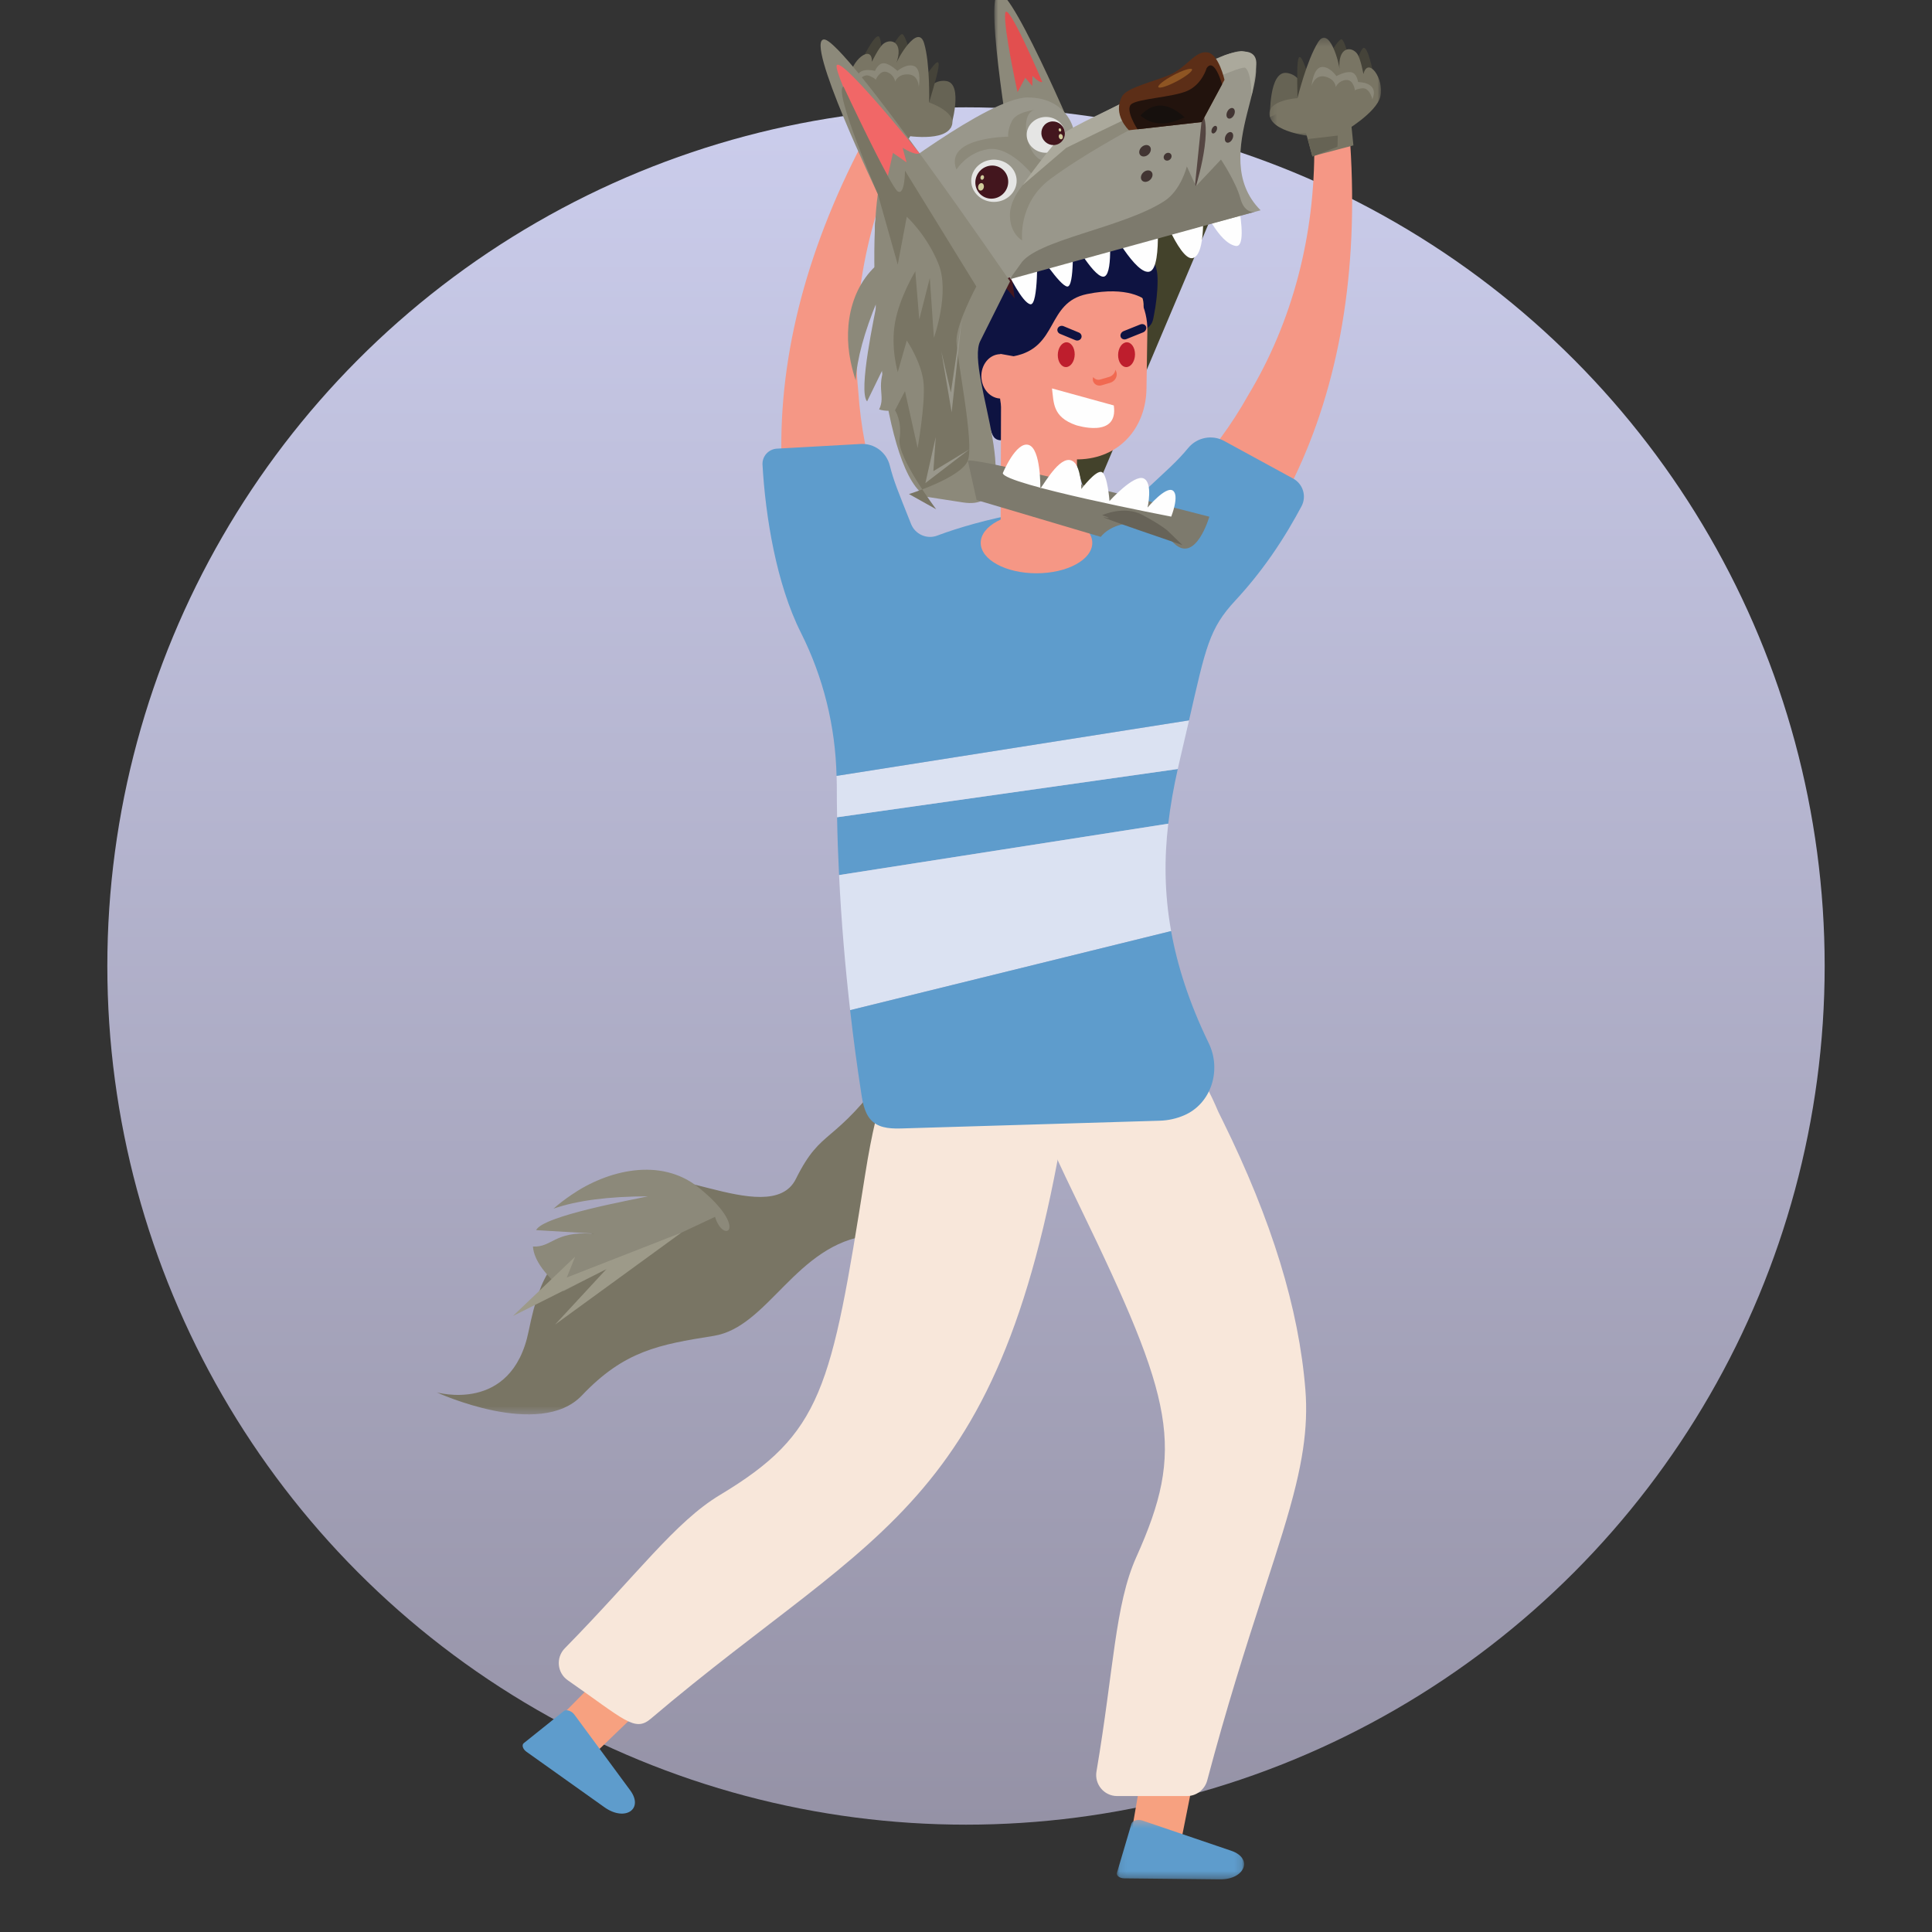 <svg width="270" height="270" viewBox="0 0 270 270" fill="none" xmlns="http://www.w3.org/2000/svg">
<rect x="0" y="0" width="270" height="270" fill="#333333" stroke="none"/>
<g clip-path="url(#clip0)">
<circle cx="135" cy="135" r="120" fill="url(#paint0_linear)"/>
<mask id="mask0" mask-type="alpha" maskUnits="userSpaceOnUse" x="61" y="142" width="74" height="56">
<path d="M61 142.828H134.663V197.663H61V142.828Z" fill="white"/>
</mask>
<g mask="url(#mask0)">
<path fill-rule="evenodd" clip-rule="evenodd" d="M134.663 161.807L132.238 170.102C132.238 170.102 131.825 171.429 121.526 172.641C111.227 173.852 107.404 185.475 99.73 186.693C92.056 187.913 87.238 188.786 81.33 195.007C75.421 201.226 60.999 194.573 60.999 194.573C60.999 194.573 71.51 197.644 73.873 186.061C75.684 177.178 77.507 175.898 82.718 172.401C84.301 171.34 90.953 170.408 90.554 167.19C89.665 160.015 107.521 172.203 111.217 164.772C114.915 157.343 116.312 160.418 124.371 149.264C125.681 147.45 131.788 144.029 132.959 142.828" fill="#797564"/>
</g>
<path fill-rule="evenodd" clip-rule="evenodd" d="M78.775 180.434C85.618 176.795 92.926 173.329 99.927 170.056C101.122 173.988 104.815 171.747 97.645 165.964C92.332 161.68 84.915 163.517 79.865 166.976C78.883 167.65 78.048 168.292 77.353 168.911C80.611 167.777 85.011 167.204 90.552 167.188C88.309 167.693 75.868 169.915 74.925 171.914C83.829 172.458 83.651 172.404 82.716 172.401C77.428 172.065 77.135 174.354 74.477 174.203C74.645 176.267 76.339 178.228 78.775 180.434Z" fill="#8C897A"/>
<path fill-rule="evenodd" clip-rule="evenodd" d="M80.381 175.616L71.681 183.916L84.75 177.352L77.568 185.115L95.219 172.268L79.21 178.531L80.381 175.616Z" fill="#9D9A89"/>
<path fill-rule="evenodd" clip-rule="evenodd" d="M188.703 20.147C188.633 19.048 187.359 18.547 186.207 18.547C185.313 18.547 184.509 18.821 184.056 19.278C183.796 19.541 183.671 19.855 183.672 20.24C183.793 32.911 180.604 44.999 174.448 55.21C173.327 57.226 172.013 59.265 170.541 61.27L170.278 61.626L180.631 67.273L180.808 66.907C187.198 53.667 189.856 37.934 188.703 20.147Z" fill="#F59785"/>
<path fill-rule="evenodd" clip-rule="evenodd" d="M159.738 246.769L157.428 260.151L162.897 260.624L165.37 257.78L165.076 257.209L167.033 247.398L159.738 246.769Z" fill="#F7A180"/>
<mask id="mask1" mask-type="alpha" maskUnits="userSpaceOnUse" x="156" y="254" width="18" height="9">
<path d="M156.08 254.334H173.859V262.644H156.08V254.334Z" fill="white"/>
</mask>
<g mask="url(#mask1)">
<path fill-rule="evenodd" clip-rule="evenodd" d="M172.061 258.644L159.617 254.413C159.005 254.204 158.255 254.43 158.127 254.861L156.098 261.721C155.98 262.121 156.461 262.494 157.102 262.501L170.478 262.644C173.991 262.681 175.17 259.702 172.061 258.644Z" fill="#5E9CCC"/>
</g>
<path fill-rule="evenodd" clip-rule="evenodd" d="M182.429 194.208C181.518 182.856 177.744 170.572 170.889 156.647L170.246 155.346C169.78 154.244 169.19 152.92 168.379 151.472L167.67 150.207L144.002 151.554L144.765 154.325C145.787 158.045 148.167 162.961 150.92 168.652C164.13 195.935 165.636 202.388 158.801 217.604C155.809 224.263 155.667 233.253 153.234 247.568C152.93 249.358 154.305 251.001 156.119 251.001H165.883C167.212 251.001 168.374 250.095 168.713 248.81C171.395 238.694 173.909 230.775 176.735 222.065C178.604 216.307 180.079 211.761 181.099 207.557C181.534 205.765 181.86 204.12 182.098 202.53C182.536 199.593 182.643 196.87 182.429 194.208Z" fill="#F8E7DA"/>
<path fill-rule="evenodd" clip-rule="evenodd" d="M84.728 233.407L75.194 243.073L79.413 246.585L83.066 245.662L83.15 245.026L90.359 238.089L84.728 233.407Z" fill="#F7A180"/>
<path fill-rule="evenodd" clip-rule="evenodd" d="M88.066 250.191L80.265 239.614C79.881 239.094 79.136 238.849 78.787 239.131L73.203 243.605C72.877 243.866 73.06 244.447 73.584 244.819L84.481 252.572C87.346 254.607 90.016 252.834 88.066 250.191Z" fill="#5E9CCC"/>
<path fill-rule="evenodd" clip-rule="evenodd" d="M149.517 151.841L126.162 146.248C124.481 151.018 122.889 151.586 120.891 164.237C116.16 194.178 114.905 200.335 100.609 208.927C94.351 212.688 89.102 219.987 78.933 230.352C77.662 231.646 77.853 233.782 79.343 234.817C87.245 240.312 88.698 242.107 90.935 240.207C123.174 212.817 140.748 211.028 149.517 151.841Z" fill="#F8E7DA"/>
<path fill-rule="evenodd" clip-rule="evenodd" d="M126.516 17.862C125.963 16.976 124.662 16.282 123.556 16.282C122.544 16.282 122.23 16.838 122.126 17.022C113.455 32.597 109.102 47.946 109.192 62.646L109.195 63.054L120.968 62.398L120.884 61.962C120.418 59.535 120.104 57.11 119.95 54.742C118.774 42.928 121.085 30.659 126.631 19.267C126.857 18.805 126.817 18.346 126.516 17.862Z" fill="#F59785"/>
<path fill-rule="evenodd" clip-rule="evenodd" d="M116.984 114.213L164.596 107.47C164.028 109.989 163.57 112.527 163.266 115.115L117.26 122.293C117.128 119.598 117.027 116.899 116.984 114.213Z" fill="#5E9CCC"/>
<path fill-rule="evenodd" clip-rule="evenodd" d="M117.26 122.292L163.266 115.112C162.708 119.859 162.711 124.786 163.665 130.118L118.809 141.172C118.11 135.051 117.57 128.683 117.26 122.292Z" fill="#DBE2F2"/>
<path fill-rule="evenodd" clip-rule="evenodd" d="M163.664 130.119C164.53 134.952 166.175 140.116 168.926 145.794C170.734 149.524 169.298 154.222 165.491 155.864C164.437 156.319 163.283 156.586 162.074 156.621C153.069 156.891 138.895 157.316 132.483 157.508L126.211 157.696C124.755 157.741 123.158 157.738 122.035 156.812C120.909 155.887 120.6 154.319 120.377 152.879C119.793 149.131 119.266 145.204 118.806 141.172L163.664 130.119Z" fill="#5E9CCC"/>
<path fill-rule="evenodd" clip-rule="evenodd" d="M164.597 107.468L116.985 114.212C116.96 112.714 116.939 111.217 116.944 109.731C116.947 109.297 116.923 108.865 116.911 108.431L166.17 100.671C165.793 102.317 165.372 104.144 164.878 106.225C164.779 106.638 164.689 107.054 164.597 107.468Z" fill="#DBE2F2"/>
<path fill-rule="evenodd" clip-rule="evenodd" d="M166.168 100.67L116.91 108.431C116.744 101.476 115.065 94.659 111.934 88.431C108.489 81.587 106.969 72.139 106.562 64.951C106.495 63.77 107.398 62.765 108.58 62.7L120.289 62.046C122.183 61.941 123.878 63.201 124.346 65.041C124.911 67.261 125.417 68.443 127.326 73.239C127.895 74.667 129.527 75.399 130.964 74.856C137.03 72.574 147.302 70.222 155.426 70.804C156.74 70.897 158.032 70.411 158.995 69.512C163.461 65.347 164.417 64.578 166.066 62.593C167.293 61.116 169.396 60.704 171.081 61.624L180.721 66.882C182.107 67.637 182.629 69.358 181.888 70.75C180.88 72.642 179.517 75.026 177.694 77.643C176.046 80.002 174.336 82.097 172.64 83.922C168.991 87.848 168.518 90.405 166.168 100.67Z" fill="#5E9CCC"/>
<path fill-rule="evenodd" clip-rule="evenodd" d="M121.635 15.827L127.649 18.283L125.687 21.6L120.559 18.616L121.635 15.827Z" fill="#797564"/>
<path fill-rule="evenodd" clip-rule="evenodd" d="M123.029 17.866L122.66 19.379L125.665 21.64L126.935 19.45L123.029 17.866Z" fill="#666354"/>
<path fill-rule="evenodd" clip-rule="evenodd" d="M128.551 14.264C128.551 14.264 129.677 10.984 132.213 11.319C134.75 11.655 132.846 17.884 132.846 17.884L128.551 14.264Z" fill="#666354"/>
<path fill-rule="evenodd" clip-rule="evenodd" d="M120.337 8.598C120.337 8.598 122.378 4.37 122.88 5.175C123.38 5.98 123.107 9.379 123.107 9.379C123.107 9.379 125.3 5.051 126.016 4.768C126.731 4.486 128.403 12.144 128.403 12.144C132.137 6.225 131.572 8.567 129.844 14.321L120.337 8.598Z" fill="#454339"/>
<path fill-rule="evenodd" clip-rule="evenodd" d="M125.224 8.942C126.376 5.848 124.486 5.295 123.449 6.126C122.771 6.67 121.85 8.652 121.85 8.634C121.911 6.051 118.835 8.459 118.739 11.04C118.654 13.405 122.45 17.238 122.45 17.238L125.688 18.822C125.688 18.822 131.526 19.99 132.849 17.886C134.171 15.781 129.847 14.322 129.847 14.322C129.847 14.322 130 8.882 129.144 6.039C128.29 3.194 125.409 8.229 125.224 8.942Z" fill="#797564"/>
<path fill-rule="evenodd" clip-rule="evenodd" d="M119.716 11.705C119.716 11.705 120.516 10.147 121.56 10.625C122.604 11.101 122.355 11.214 122.355 11.214C122.355 11.214 122.945 9.703 123.965 10.076C124.987 10.448 125.098 11.412 125.098 11.412C125.098 11.412 125.405 10.352 126.901 10.395C128.396 10.439 128.4 12.144 128.4 12.144C128.4 12.144 128.84 9.733 127.795 9.256C126.751 8.778 125.414 9.91 125.414 9.91C125.414 9.91 124.42 8.926 123.576 8.843C122.731 8.762 122.278 9.91 122.278 9.91C122.278 9.91 119.354 9.067 119.716 11.705Z" fill="#8C897A"/>
<path fill-rule="evenodd" clip-rule="evenodd" d="M188.84 17.344L182.389 18.118L183.403 21.835L189.14 20.319L188.84 17.344Z" fill="#797564"/>
<path fill-rule="evenodd" clip-rule="evenodd" d="M186.959 18.942L186.914 20.501L183.419 21.883L182.772 19.435L186.959 18.942Z" fill="#666354"/>
<path fill-rule="evenodd" clip-rule="evenodd" d="M182.589 14.005C182.589 14.005 182.372 10.543 179.837 10.195C177.304 9.846 177.488 16.358 177.488 16.358L182.589 14.005Z" fill="#666354"/>
<path fill-rule="evenodd" clip-rule="evenodd" d="M192.012 10.718C192.012 10.718 191.165 6.099 190.468 6.744C189.771 7.387 189.135 10.736 189.135 10.736C189.135 10.736 188.166 5.982 187.551 5.52C186.936 5.058 183.296 12 183.296 12C181.262 5.303 181.189 7.71 181.328 13.718L192.012 10.718Z" fill="#454339"/>
<mask id="mask2" mask-type="alpha" maskUnits="userSpaceOnUse" x="177" y="5" width="16" height="15">
<path d="M177.408 5.272H192.999V19.157H177.408V5.272Z" fill="white"/>
</mask>
<g mask="url(#mask2)">
<path fill-rule="evenodd" clip-rule="evenodd" d="M187.206 9.754C186.916 6.465 188.884 6.434 189.665 7.51C190.175 8.213 190.537 10.371 190.542 10.352C191.168 7.844 193.495 10.983 192.904 13.495C192.36 15.8 187.683 18.49 187.683 18.49L184.142 19.157C184.142 19.157 178.203 18.738 177.485 16.359C176.768 13.979 181.323 13.719 181.323 13.719C181.323 13.719 182.618 8.431 184.196 5.916C185.774 3.4 187.217 9.019 187.206 9.754Z" fill="#797564"/>
</g>
<path fill-rule="evenodd" clip-rule="evenodd" d="M191.784 13.878C191.784 13.878 191.426 12.163 190.292 12.346C189.158 12.53 189.37 12.703 189.37 12.703C189.37 12.703 189.2 11.091 188.118 11.179C187.035 11.268 186.672 12.17 186.672 12.17C186.672 12.17 186.658 11.065 185.203 10.711C183.75 10.356 183.294 11.999 183.294 11.999C183.294 11.999 183.508 9.558 184.641 9.374C185.775 9.192 186.765 10.635 186.765 10.635C186.765 10.635 187.985 9.952 188.821 10.095C189.658 10.239 189.789 11.468 189.789 11.468C189.789 11.468 192.832 11.43 191.784 13.878Z" fill="#8C897A"/>
<path fill-rule="evenodd" clip-rule="evenodd" d="M137.055 75.867C137.055 78.214 140.545 80.117 144.852 80.117C149.158 80.117 152.648 78.214 152.648 75.867C152.648 73.52 149.158 71.618 144.852 71.618C140.545 71.618 137.055 73.52 137.055 75.867Z" fill="#F59785"/>
<path fill-rule="evenodd" clip-rule="evenodd" d="M170.51 27.462L142.001 37.895L152.196 70.738L170.51 27.462Z" fill="#43422B"/>
<path fill-rule="evenodd" clip-rule="evenodd" d="M135.025 42.803C134.106 43.924 133.243 45.294 133.543 46.649C133.668 47.205 133.982 47.711 134.038 48.279C134.13 49.213 133.52 50.085 133.026 50.92C132.534 51.754 132.139 52.805 132.64 53.6C133.117 54.358 134.219 54.552 134.778 55.257C135.604 56.299 135.067 58.201 136.289 58.805C136.796 59.055 137.461 58.967 137.918 59.289C138.557 59.741 138.466 60.754 139.062 61.256C139.523 61.645 140.274 61.587 140.814 61.265C141.356 60.944 141.724 60.415 142.03 59.883C142.609 58.872 143.039 57.699 142.753 56.608C142.416 55.327 141.202 54.491 140.374 53.448C139.06 51.787 138.775 49.317 139.996 47.503C140.399 46.905 140.938 46.401 141.369 45.821C141.799 45.24 142.125 44.536 142.004 43.854C141.893 43.235 141.44 42.745 141.097 42.218C140.754 41.69 140.516 40.999 140.85 40.44C141.008 40.178 141.273 39.983 141.422 39.715C141.829 38.978 141.184 38.354 140.46 38.259C139.749 38.167 139.393 38.505 138.884 38.934C137.485 40.109 136.173 41.404 135.025 42.803Z" fill="#0E1341"/>
<path fill-rule="evenodd" clip-rule="evenodd" d="M161.776 39.226C161.781 37.939 161.587 36.563 160.515 36.085C160.075 35.89 159.52 35.868 159.123 35.614C158.471 35.199 158.395 34.275 158.252 33.463C158.11 32.65 157.755 31.8 156.88 31.768C156.044 31.739 155.083 32.48 154.218 32.541C152.935 32.63 152.165 31.227 150.855 31.848C150.313 32.104 149.861 32.662 149.311 32.843C148.541 33.096 147.982 32.499 147.214 32.692C146.622 32.843 146.083 33.449 145.87 34.031C145.656 34.612 145.706 35.17 145.803 35.682C145.988 36.654 146.39 37.594 147.288 37.943C148.34 38.354 149.788 37.86 151.071 37.772C153.105 37.631 154.861 38.701 155.056 40.583C155.121 41.203 155.022 41.879 155.056 42.51C155.088 43.142 155.277 43.76 155.795 44.023C156.264 44.26 156.914 44.171 157.504 44.182C158.094 44.195 158.707 44.373 158.799 44.92C158.843 45.176 158.761 45.484 158.814 45.736C158.962 46.432 159.843 46.263 160.454 45.758C161.053 45.263 161.115 44.814 161.239 44.2C161.574 42.517 161.771 40.837 161.776 39.226Z" fill="#0E1341"/>
<path fill-rule="evenodd" clip-rule="evenodd" d="M155.174 46.667L144.671 45.365C144.215 45.307 143.899 44.908 143.972 44.476L144.853 39.179C144.995 38.325 145.849 37.716 146.752 37.829L156.446 39.03C158.616 39.301 160.114 41.204 159.771 43.259L159.745 43.418C159.403 45.474 157.346 46.937 155.174 46.667Z" fill="#F7A180"/>
<path fill-rule="evenodd" clip-rule="evenodd" d="M136.63 55.05C136.922 56.555 137.425 57.833 138.132 58.837C140.869 56.829 141.136 54.116 141.136 54.116C140.552 53.574 140.271 52.44 140.485 51.185C140.768 49.518 141.815 48.274 142.824 48.405C142.899 48.416 142.957 48.475 143.027 48.506L137.196 41.883C135.907 44.73 135.442 48.906 136.63 55.05Z" fill="#0E1341"/>
<path fill-rule="evenodd" clip-rule="evenodd" d="M139.471 49.521C137.994 49.738 136.965 51.293 137.172 52.99C137.378 54.689 138.742 55.89 140.22 55.672C141.697 55.455 142.727 53.902 142.521 52.203C142.313 50.504 140.949 49.304 139.471 49.521Z" fill="#F59785"/>
<path fill-rule="evenodd" clip-rule="evenodd" d="M156.528 38.454C158.877 40.247 160.395 43.032 160.346 46.221L160.223 54.319C160.136 59.849 156.391 64.069 150.755 64.197C145.119 64.325 139.64 60.314 139.726 54.784L139.847 46.953L156.528 38.454Z" fill="#F59785"/>
<path fill-rule="evenodd" clip-rule="evenodd" d="M141.608 76.421L148.698 76.248C149.674 76.226 150.473 75.341 150.477 74.285L150.538 54.475C150.54 53.419 149.744 52.575 148.77 52.598L141.68 52.772C140.705 52.797 139.905 53.678 139.901 54.735L139.84 74.545C139.838 75.602 140.633 76.446 141.608 76.421Z" fill="#F59785"/>
<path fill-rule="evenodd" clip-rule="evenodd" d="M150.78 46.475L148.632 45.584C148.319 45.456 147.952 45.588 147.816 45.883C147.682 46.176 147.828 46.523 148.142 46.654L150.289 47.542C150.603 47.672 150.971 47.54 151.105 47.245C151.24 46.951 151.093 46.605 150.78 46.475Z" fill="#0E1341"/>
<path fill-rule="evenodd" clip-rule="evenodd" d="M159.352 45.344L157.033 46.273C156.695 46.41 156.506 46.77 156.615 47.073C156.723 47.38 157.088 47.516 157.427 47.382L159.746 46.452C160.085 46.315 160.273 45.955 160.165 45.65C160.056 45.347 159.691 45.207 159.352 45.344Z" fill="#0E1341"/>
<path fill-rule="evenodd" clip-rule="evenodd" d="M150.191 49.536C150.18 50.493 149.643 51.282 148.991 51.3C148.338 51.317 147.816 50.557 147.827 49.601C147.836 48.645 148.373 47.855 149.026 47.837C149.678 47.819 150.2 48.579 150.191 49.536Z" fill="#BE1E2D"/>
<path fill-rule="evenodd" clip-rule="evenodd" d="M158.62 49.536C158.609 50.493 158.072 51.282 157.42 51.3C156.767 51.317 156.245 50.557 156.256 49.601C156.265 48.645 156.802 47.855 157.456 47.837C158.107 47.819 158.629 48.579 158.62 49.536Z" fill="#BE1E2D"/>
<path fill-rule="evenodd" clip-rule="evenodd" d="M155.97 51.869L155.885 51.674C155.812 52.122 155.494 52.532 154.998 52.677L153.786 53.032C153.37 53.154 152.992 52.983 152.773 52.695L152.747 52.808C152.589 53.485 153.237 54.053 153.935 53.849L155.146 53.494C155.872 53.283 156.259 52.517 155.97 51.869Z" fill="#F16951"/>
<path fill-rule="evenodd" clip-rule="evenodd" d="M156.827 38.495C156.827 38.495 152.271 35.879 145.424 37.603L147.949 39.704L156.827 38.495Z" fill="#F7A180"/>
<path fill-rule="evenodd" clip-rule="evenodd" d="M159.984 41.87C159.984 41.87 157.672 39.91 151.911 41.097C146.151 42.287 148.002 48.582 141.658 49.787L138.581 49.236L139.777 38.257C139.777 38.257 151.446 29.686 159.683 38.824L159.984 41.87Z" fill="#0E1341"/>
<path fill-rule="evenodd" clip-rule="evenodd" d="M135.024 42.803C135.024 42.803 136.818 34.35 146.018 33.029C155.216 31.706 159.683 38.824 159.683 38.824L135.024 42.803Z" fill="#0E1341"/>
<path fill-rule="evenodd" clip-rule="evenodd" d="M129.283 55.857C128.653 49.165 128.316 42.16 128.03 35.462C128.03 35.462 134.774 35.598 135.585 34.934C136.396 34.271 136.971 32.951 137.876 32.774C138.782 32.595 141.014 32.745 141.014 32.745L139.229 29.334C139.229 29.334 124.652 26.248 122.805 29.664C120.958 33.081 124.487 35.612 123.996 35.924C119.002 39.103 117.789 45.298 118.872 50.493C119.082 51.505 119.32 52.387 119.584 53.15C119.764 50.164 120.771 46.452 122.608 42.01C122.263 43.973 119.893 54.675 121.177 56.096C124.582 49.151 124.481 49.274 124.165 50.023C122.133 54.144 123.868 55.141 122.859 57.219C124.568 57.772 126.703 57.071 129.283 55.857Z" fill="#8C897A"/>
<mask id="mask3" mask-type="alpha" maskUnits="userSpaceOnUse" x="138" y="-1" width="32" height="37">
<path d="M138.952 -1H169.013V35.639H138.952V-1Z" fill="white"/>
</mask>
<g mask="url(#mask3)">
<path fill-rule="evenodd" clip-rule="evenodd" d="M141.569 23.136C141.569 23.136 137.49 -0.168 139.518 -0.982C141.546 -1.792 151.755 22.619 151.755 22.619L169.013 31.304L165.546 30.013L149.894 33.467C149.894 33.467 147.463 42.686 141.569 23.136Z" fill="#8C897A"/>
</g>
<path fill-rule="evenodd" clip-rule="evenodd" d="M135.99 30.648C135.99 30.648 134.222 31.953 135.186 32.563C138.391 34.593 140.827 34.136 140.555 30.88L140.865 34.584L141.796 41.697C141.796 41.697 140.048 39.364 138.3 38.189C136.552 37.017 134.979 40.113 134.979 40.113C134.979 40.113 133.682 34.318 134.033 32.437C134.383 30.556 135.99 30.648 135.99 30.648Z" fill="#43161E"/>
<path fill-rule="evenodd" clip-rule="evenodd" d="M147.859 18.13C142.989 26.63 140.553 30.881 140.553 30.881C141.07 25.426 143.505 21.175 147.859 18.13Z" fill="#692D2C"/>
<path fill-rule="evenodd" clip-rule="evenodd" d="M141.566 23.136C141.209 29.456 141.029 32.616 141.029 32.616C139.757 29.448 139.937 26.288 141.566 23.136Z" fill="#692D2C"/>
<path fill-rule="evenodd" clip-rule="evenodd" d="M138.254 22.069C138.041 24.888 138.667 27.535 140.133 30.015C137.472 27.6 136.848 24.951 138.254 22.069Z" fill="#43161E"/>
<path fill-rule="evenodd" clip-rule="evenodd" d="M140.817 38.051C140.817 38.051 142.857 42.332 144.001 42.523C145.146 42.714 144.944 35.056 144.944 35.056C144.944 35.056 148.101 39.947 149.151 40.044C150.201 40.139 149.893 33.468 149.893 33.468C149.893 33.468 153.156 39.281 154.395 38.613C155.635 37.946 154.965 31.451 154.965 31.451C154.965 31.451 158.782 38.613 160.69 37.946C162.597 37.277 161.51 27.53 161.51 27.53C161.51 27.53 164.743 36.531 166.682 36.069C168.62 35.609 168.073 28.759 168.073 28.759C168.073 28.759 170.274 33.924 172.674 34.369C175.074 34.815 171.657 22.114 171.657 22.114C171.657 22.114 145.431 27.741 140.817 38.051Z" fill="#FEFEFE"/>
<path fill-rule="evenodd" clip-rule="evenodd" d="M176.172 29.387L131.411 41.38L122.438 25.842C122.438 25.842 138.18 13.623 143.602 13.623C149.024 13.623 149.988 17.938 149.988 17.938C149.988 17.938 171.126 6.622 173.678 7.155C179.75 8.426 168.404 21.619 176.172 29.387Z" fill="#99978B"/>
<path fill-rule="evenodd" clip-rule="evenodd" d="M133.668 23.708C133.668 23.708 135.058 21.337 138.079 20.846C141.101 20.356 144.269 24.392 144.269 24.392C144.269 24.392 141.265 27.074 141.146 29.846C141.029 32.618 142.847 33.601 142.847 33.601C142.847 33.601 142.227 28.4 146.78 25.019C151.336 21.638 157.769 18.203 157.769 18.203L160.161 13.921L148.728 19.206L145.921 22.542C145.921 22.542 144 22.216 143.483 18.85C142.966 15.482 144.636 15.362 144.636 15.362C144.636 15.362 142.071 15.592 141.416 16.913C140.762 18.232 140.9 19.102 140.9 19.102C140.9 19.102 131.871 19.153 133.668 23.708Z" fill="#8C897A"/>
<path fill-rule="evenodd" clip-rule="evenodd" d="M146.174 21.351C147.658 21.351 148.867 20.227 148.867 18.847C148.867 17.468 147.658 16.343 146.174 16.343C144.692 16.343 143.482 17.468 143.482 18.847C143.482 20.227 144.692 21.351 146.174 21.351Z" fill="#E5E5E4"/>
<path fill-rule="evenodd" clip-rule="evenodd" d="M138.904 28.217C140.652 28.217 142.079 26.89 142.079 25.265C142.079 23.639 140.652 22.312 138.904 22.312C137.155 22.312 135.729 23.639 135.729 25.265C135.729 26.89 137.155 28.217 138.904 28.217Z" fill="#E5E5E4"/>
<path fill-rule="evenodd" clip-rule="evenodd" d="M141.158 39.32L136.986 47.674C134.807 52.04 144.507 71.754 134.575 70.215L129.6 69.445C123.375 66.579 121.078 38.62 122.679 27.118C122.679 27.118 112.331 5.513 115.171 5.513C118.012 5.513 141.158 39.32 141.158 39.32Z" fill="#8C897A"/>
<path fill-rule="evenodd" clip-rule="evenodd" d="M128.5 21.418C128.5 21.418 116.327 6.3 116.929 9.479C117.532 12.656 124.073 24.603 124.073 24.603L124.793 21.365L126.693 22.691L126.143 20.649C126.143 20.649 127.94 21.809 128.5 21.418Z" fill="#F16767"/>
<path fill-rule="evenodd" clip-rule="evenodd" d="M168.038 15.785L166.911 26.762C166.911 26.762 169.56 18.635 168.038 15.785Z" fill="#554642"/>
<path fill-rule="evenodd" clip-rule="evenodd" d="M142.896 25.894C142.896 25.894 147.199 19.881 148.844 18.521C150.491 17.161 171.076 7.754 171.076 7.754C171.076 7.754 176.054 5.728 175.537 9.354C175.02 12.981 174.903 13.45 174.903 13.45C174.903 13.45 174.921 10.218 174.054 9.484C173.187 8.75 149.01 20.662 149.01 20.662L142.896 25.894Z" fill="#ABA99C"/>
<path fill-rule="evenodd" clip-rule="evenodd" d="M167.952 17.055L157.768 18.201C157.768 18.201 155.414 16.012 156.821 13.447C157.485 12.238 161.278 11.389 163.451 10.467C165.893 9.431 167.051 6.981 168.817 7.331C170.333 7.632 171.125 11.153 171.125 11.153L167.952 17.055Z" fill="#5C2E17"/>
<path fill-rule="evenodd" clip-rule="evenodd" d="M168.625 9.53C168.625 9.53 168.002 11.78 165.931 12.698C163.859 13.617 158.85 13.785 158.046 14.609C157.243 15.433 158.966 18.066 158.966 18.066L167.954 17.055L170.788 11.782C170.788 11.782 169.705 7.916 168.625 9.53Z" fill="#22130D"/>
<path fill-rule="evenodd" clip-rule="evenodd" d="M159.378 16.141C160.975 17.534 163.031 17.614 165.544 16.387C163.245 14.294 161.19 14.211 159.378 16.141Z" fill="#16100D"/>
<path fill-rule="evenodd" clip-rule="evenodd" d="M163.934 10.532C165.229 9.839 166.413 9.454 166.578 9.673C166.744 9.889 165.827 10.628 164.532 11.323C163.238 12.015 162.054 12.4 161.888 12.184C161.723 11.966 162.64 11.226 163.934 10.532Z" fill="#8E5523"/>
<path fill-rule="evenodd" clip-rule="evenodd" d="M159.537 20.559C159.177 20.901 159.101 21.405 159.368 21.687C159.634 21.969 160.144 21.922 160.504 21.58C160.864 21.24 160.941 20.734 160.673 20.451C160.406 20.169 159.896 20.218 159.537 20.559ZM159.772 24.104C160.132 23.763 160.641 23.714 160.909 23.997C161.176 24.279 161.1 24.785 160.74 25.127C160.38 25.467 159.87 25.514 159.603 25.235C159.336 24.952 159.411 24.446 159.772 24.104ZM162.829 21.533C162.592 21.755 162.559 22.102 162.751 22.305C162.944 22.508 163.291 22.493 163.527 22.271C163.762 22.049 163.796 21.702 163.603 21.499C163.41 21.296 163.064 21.309 162.829 21.533Z" fill="#423533"/>
<path fill-rule="evenodd" clip-rule="evenodd" d="M172.343 15.134C172.598 15.272 172.644 15.699 172.446 16.087C172.249 16.475 171.883 16.676 171.629 16.536C171.374 16.398 171.328 15.971 171.525 15.584C171.722 15.196 172.089 14.995 172.343 15.134ZM172.115 18.497C171.862 18.358 171.494 18.559 171.297 18.946C171.101 19.334 171.147 19.761 171.401 19.899C171.655 20.038 172.022 19.837 172.218 19.45C172.416 19.062 172.37 18.635 172.115 18.497ZM169.954 17.614C170.121 17.704 170.138 18.005 169.996 18.284C169.853 18.564 169.603 18.719 169.437 18.627C169.272 18.536 169.252 18.235 169.395 17.956C169.537 17.677 169.788 17.523 169.954 17.614Z" fill="#423533"/>
<path fill-rule="evenodd" clip-rule="evenodd" d="M137.617 27.563C138.764 28.083 140.135 27.559 140.68 26.392C141.224 25.227 140.737 23.859 139.591 23.337C138.444 22.817 137.073 23.34 136.528 24.508C135.984 25.675 136.471 27.043 137.617 27.563Z" fill="#43161E"/>
<path fill-rule="evenodd" clip-rule="evenodd" d="M136.926 26.611C137.131 26.696 137.373 26.544 137.467 26.269C137.56 25.993 137.469 25.702 137.265 25.614C137.06 25.528 136.819 25.681 136.725 25.955C136.631 26.23 136.723 26.524 136.926 26.611Z" fill="#D1CC9D"/>
<path fill-rule="evenodd" clip-rule="evenodd" d="M137.165 25.11C137.292 25.164 137.442 25.069 137.5 24.898C137.559 24.728 137.502 24.545 137.375 24.491C137.246 24.437 137.098 24.533 137.04 24.703C136.981 24.873 137.037 25.056 137.165 25.11Z" fill="#D1CC9D"/>
<path fill-rule="evenodd" clip-rule="evenodd" d="M147.88 20.132C147.062 20.504 146.082 20.129 145.691 19.296C145.302 18.462 145.652 17.484 146.47 17.112C147.29 16.74 148.269 17.115 148.66 17.948C149.049 18.782 148.699 19.76 147.88 20.132Z" fill="#43161E"/>
<path fill-rule="evenodd" clip-rule="evenodd" d="M148.373 19.452C148.227 19.515 148.055 19.406 147.988 19.208C147.921 19.012 147.985 18.803 148.131 18.741C148.278 18.678 148.45 18.788 148.516 18.986C148.583 19.182 148.519 19.391 148.373 19.452Z" fill="#D1CC9D"/>
<path fill-rule="evenodd" clip-rule="evenodd" d="M148.203 18.379C148.112 18.417 148.006 18.35 147.964 18.228C147.922 18.106 147.963 17.976 148.053 17.938C148.144 17.9 148.252 17.967 148.292 18.089C148.334 18.211 148.294 18.341 148.203 18.379Z" fill="#D1CC9D"/>
<path fill-rule="evenodd" clip-rule="evenodd" d="M162.687 28.124C165.07 26.588 165.865 23.251 165.865 23.251L167.133 26.017L170.634 22.297C170.634 22.297 172.726 25.422 173.336 27.701C173.947 29.981 175.399 29.592 175.399 29.592L141.079 39.037L142.607 36.915C144.665 33.534 156.86 31.877 162.687 28.124Z" fill="#7D7A6D"/>
<path fill-rule="evenodd" clip-rule="evenodd" d="M117.885 12.102C117.885 12.102 124.451 26.12 125.462 26.751C126.472 27.383 126.472 23.847 126.472 23.847L136.444 40.032C136.444 40.032 133.67 45.189 133.67 47.589C133.67 49.988 136.204 61.969 135.254 64.376C134.301 66.784 127.029 69.046 127.029 69.046L130.832 71.169C130.832 71.169 125.335 63.879 125.714 61.353C126.092 58.829 125.083 57.335 125.083 57.335L126.472 54.661L128.239 62.616C128.239 62.616 129.312 56.565 129.082 53.632C128.853 50.702 126.724 47.589 126.724 47.589L125.462 52.008C125.462 52.008 124.451 48.598 125.083 45.063C125.714 41.527 127.916 37.908 127.916 37.908L128.468 44.657L129.944 38.84L130.513 47.21C130.513 47.21 132.786 40.895 131.145 36.854C129.502 32.814 126.724 30.288 126.724 30.288L125.462 36.98L122.677 27.119C122.677 27.119 116.348 12.489 117.885 12.102Z" fill="#797564"/>
<path fill-rule="evenodd" clip-rule="evenodd" d="M145.668 11.457C145.668 11.457 140.692 -0.275 140.474 1.898C140.256 4.07 142.2 12.879 142.2 12.879L143.283 10.866L144.258 12.021L144.292 10.601C144.292 10.601 145.232 11.63 145.668 11.457Z" fill="#E24F4F"/>
<path fill-rule="evenodd" clip-rule="evenodd" d="M131.55 49.083L132.882 54.855L134.434 44.45L132.993 57.63L131.55 49.083Z" fill="#99978B"/>
<path fill-rule="evenodd" clip-rule="evenodd" d="M130.771 61.069L129.328 67.507L135.467 62.797L130.439 65.843L130.771 61.069Z" fill="#99978B"/>
<path fill-rule="evenodd" clip-rule="evenodd" d="M135.254 64.377C136.851 63.881 169.007 72.21 169.007 72.21C169.007 72.21 167.093 78.852 164.056 75.923C161.018 72.997 161.542 72.965 158.306 73.087C155.069 73.208 153.841 75.029 153.841 75.029L136.481 69.879L135.254 64.377Z" fill="#7D7A6D"/>
<path fill-rule="evenodd" clip-rule="evenodd" d="M140.144 66.114C140.144 66.114 142.001 61.649 143.749 62.177C145.496 62.707 145.386 68.278 145.386 68.278C146.143 67.301 148.411 63.214 150.053 64.543C151.067 65.361 151.12 68.341 151.12 68.341C151.12 68.341 153.141 65.658 153.96 65.971C154.78 66.281 155.053 70.018 155.053 70.018C155.053 70.018 158.438 66.286 159.802 66.853C161.167 67.42 160.372 70.929 160.372 70.929C160.372 70.929 162.915 67.901 163.898 68.553C164.881 69.206 163.68 72.199 163.68 72.199C163.68 72.199 140.169 67.684 140.144 66.114Z" fill="#FEFEFE"/>
<path fill-rule="evenodd" clip-rule="evenodd" d="M154.03 71.999C154.03 71.999 157.083 70.581 159.67 71.966C162.256 73.351 163.161 74.154 163.161 74.154L165.254 76.177C165.254 76.177 152.761 71.946 154.331 72.292C155.904 72.635 154.03 71.999 154.03 71.999Z" fill="#676358"/>
<path fill-rule="evenodd" clip-rule="evenodd" d="M150.37 59.417C150.37 59.417 156.34 61.36 155.654 56.66L147.017 54.283C147.28 56.267 147.068 58.27 150.37 59.417Z" fill="#FEFEFE"/>
</g>
<defs>
<linearGradient id="paint0_linear" x1="135" y1="15" x2="135" y2="255" gradientUnits="userSpaceOnUse">
<stop stop-color="#CBCDEC"/>
<stop offset="1" stop-color="#9592A6"/>
</linearGradient>
<clipPath id="clip0">
<rect width="270" height="270" fill="white"/>
</clipPath>
</defs>
</svg>
